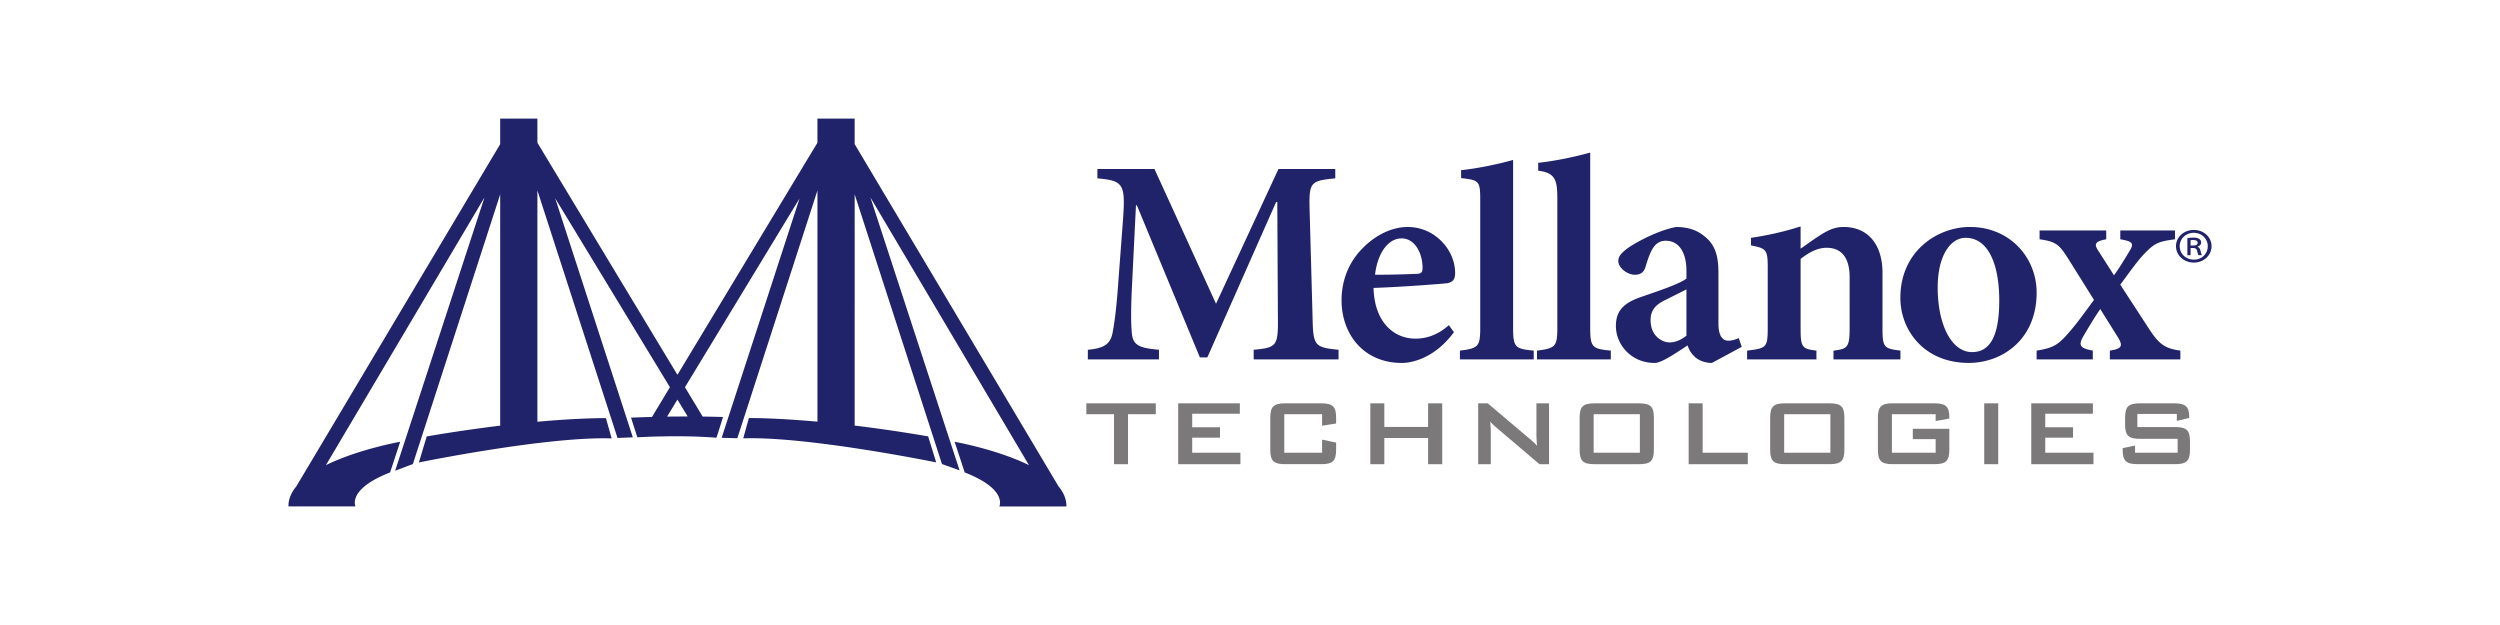 <svg xmlns="http://www.w3.org/2000/svg" height="300" width="1200" viewBox="-13.81 -4.642 119.689 27.849">
    <path
        d="M19.113 14.261c-.3 0-.632.001-.986.006l.495-.815zm18.131 4.305c.006-.352-.137-.672-.377-.961l-9.76-16.384V0h-1.782v1.154L18.622 12.266 11.918 1.154V0H10.137v1.222L.377 17.606c-.239.289-.382.608-.377.961h3.209s-.415-.82 1.657-1.627c.002-.002.482-1.468.482-1.468s-2.002.355-3.555 1.119l7.593-12.82-4.278 13.087.849-.321L10.137 3.627v11.073a72.323 72.323 0 00-3.518.516l-.375 1.246s6.134-1.256 9.229-1.151l-.273-.971s-1.161-.018-3.282.172V3.44L15.754 15.29l.733-.032-3.716-11.442 5.492 9.044-.858 1.422c-.325.009-.662.02-1.005.035l.304.941s1.999-.125 3.783.02c.012.002.317-.992.317-.992s-.37-.013-.973-.021l-.848-1.405 5.486-9.038-3.729 11.459.751.021 3.835-11.863v11.07c-2.121-.19-3.283-.172-3.283-.172l-.27.971c3.094-.105 9.238 1.151 9.238 1.151l-.385-1.246c-1.31-.224-2.484-.392-3.518-.516V3.627l4.179 12.91.844.304-4.27-13.069 7.591 12.818c-1.554-.762-3.558-1.118-3.558-1.118s.481 1.466.483 1.468c2.072.807 1.657 1.627 1.657 1.627h3.209m8.968-7.038v-.463c1.116-.098 1.173-.196 1.159-1.557l-.029-5.513h-.057l-3.291 7.435h-.358L40.618 4.15h-.043l-.186 3.773c-.058 1.165-.058 1.81-.015 2.301.043.631.343.757 1.302.842v.463h-3.405v-.463c.815-.07 1.087-.295 1.187-.828.086-.449.186-1.136.286-2.609l.214-2.833c.114-1.669.014-1.824-1.23-1.936v-.449h2.733l2.947 6.452 2.99-6.452h2.719v.449c-1.188.112-1.259.196-1.23 1.459l.143 5.19c.029 1.361.086 1.445 1.244 1.557v.463H46.212m7.068-5.793c-.587 0-1.13.631-1.259 1.739.658 0 1.288-.014 1.96-.042.229 0 .315-.057.315-.281 0-.716-.372-1.417-1.002-1.417zm2.518 4.489c-.873 1.192-1.946 1.473-2.49 1.473-1.846 0-2.89-1.389-2.89-3.002 0-1.038.415-1.908 1.016-2.497.616-.631 1.402-1.01 2.146-1.01h.014c1.274 0 2.261 1.08 2.261 2.202 0 .28-.086.435-.386.491-.243.028-2.003.169-3.52.225.043 1.655.987 2.427 2.003 2.427.558 0 1.102-.196 1.603-.646l.243.337m.286 1.304v-.421c.873-.112.973-.182.973-1.094V3.858c0-.884-.072-.912-.916-1.01v-.379c.801-.084 1.803-.295 2.49-.491v8.035c0 .94.1 1.01.987 1.094v.421h-3.534m3.691 0v-.421c.873-.112.973-.182.973-1.094V3.858c0-.884-.072-1.265-.916-1.363v-.379c.801-.084 1.803-.294 2.49-.491v8.388c0 .94.1 1.01.987 1.094v.421h-3.534m7.154-3.352c-.272.14-.672.336-.973.49-.486.225-.744.491-.744.982 0 .758.544 1.066.916 1.066.272 0 .558-.126.801-.323zm1.216 3.521c-.343 0-.63-.127-.801-.28-.2-.182-.301-.365-.358-.561-.558.365-1.245.842-1.574.842-1.145 0-1.86-.897-1.86-1.767 0-.716.358-1.08 1.116-1.361.844-.295 1.931-.646 2.261-.912v-.365c0-.925-.386-1.445-.987-1.445-.229 0-.4.085-.544.253-.157.196-.286.519-.414.954-.086.323-.272.421-.529.421-.329 0-.787-.309-.787-.659 0-.238.171-.407.472-.631.501-.337 1.474-.842 2.289-.996.529 0 .959.126 1.317.407.587.435.715 1.024.715 1.796v2.412c0 .646.229.828.472.828.171 0 .358-.056.501-.126l.143.421-1.431.771m5.823-.169v-.421c.687-.085.773-.154.773-1.136V7.601c0-.996-.429-1.417-1.102-1.417-.444 0-.844.224-1.245.533v3.352c0 .898.086.954.758 1.038v.421h-3.319v-.421c.915-.112.987-.14.987-1.08V7.124c0-.856-.071-.912-.801-1.052v-.364c.758-.112 1.603-.295 2.375-.547V6.226c.286-.196.587-.421.916-.631.415-.267.73-.407 1.145-.407 1.144 0 1.86.813 1.86 2.202v2.679c0 .898.086.94.858 1.038v.421h-3.205m6.32-5.821c-.687 0-1.331.799-1.331 2.385 0 1.739.644 3.086 1.645 3.086.672 0 1.302-.449 1.302-2.469 0-1.823-.572-3.001-1.602-3.001zm.215-.519c1.903 0 3.191 1.459 3.191 3.142 0 2.258-1.66 3.366-3.248 3.366-2.146 0-3.276-1.571-3.276-3.114 0-2.272 1.817-3.394 3.319-3.394h.014m6.695 6.34v-.421c.558-.085.644-.21.401-.617l-.859-1.375c-.286.421-.572.898-.801 1.29-.258.435-.186.589.444.701v.421h-2.69v-.421c.815-.127 1.045-.281 1.574-.898.372-.421.744-.954 1.173-1.529L85.196 6.689c-.429-.673-.587-.8-1.36-.912v-.421h3.191v.421c-.529.098-.601.224-.372.561l.744 1.164c.3-.421.544-.828.744-1.164.229-.365.143-.463-.443-.561v-.421h2.618v.421c-.816.112-.973.182-1.488.715-.315.336-.644.799-1.13 1.459l1.388 2.132c.486.743.773.926 1.488 1.024v.421h-3.377m3.866-5.451h.11c.121 0 .23-.03.23-.127 0-.081-.055-.137-.214-.137a.65.65 0 00-.126.01zm0 .462h-.153v-.817a1.581 1.581 0 01.291-.025c.148 0 .22.025.28.066.05.03.088.096.088.173 0 .101-.082.162-.176.193v.01c.082.026.121.092.148.198.028.122.044.173.066.203h-.159c-.027-.03-.05-.101-.071-.213-.022-.091-.082-.132-.208-.132h-.104zm.148-1.071c-.379 0-.669.289-.669.639 0 .36.291.644.68.644.379.005.664-.284.664-.639 0-.355-.285-.644-.67-.644zm.011-.137c.472 0 .845.34.845.776 0 .442-.373.786-.851.786-.472 0-.851-.345-.851-.786 0-.436.379-.776.851-.776h.005"
        fill="#21236a"></path>
    <path
        d="M40.195 16.544h-.671v-2.393h-1.324v-.519h3.325v.519h-1.33v2.393m2.403-2.913h2.95v.497h-2.28v.649h1.33v.497h-1.33v.723h2.308v.547h-2.978v-2.913m5.079.519v1.846h1.81v-.627l.671.141v.345c0 .547-.173.688-.715.688h-1.721c-.542 0-.715-.141-.715-.688v-1.535c0-.548.173-.689.715-.689h1.721c.542 0 .715.141.715.689v.276l-.671.107v-.553h-1.81m4.119-.519h.67v1.129h2.096v-1.129h.676v2.913h-.676v-1.253h-2.096v1.253h-.67v-2.913m5.163 0h.458l2.029 1.716c.117.096.229.197.33.316-.017-.243-.028-.412-.028-.502v-1.53h.604v2.913h-.459l-2.118-1.8c-.084-.073-.162-.147-.24-.237.022.226.028.378.028.463v1.575h-.604v-2.913M64.7 15.997v-1.846h-2.213v1.846zm-2.169-2.365h2.124c.542 0 .715.141.715.689v1.535c0 .547-.173.688-.715.688h-2.124c-.542 0-.715-.141-.715-.688v-1.535c0-.548.173-.689.715-.689m4.504 0h.67v2.365h2.163v.547h-2.833v-2.913m6.786 2.365v-1.846h-2.213v1.846zm-2.168-2.365h2.123c.542 0 .715.141.715.689v1.535c0 .547-.173.688-.715.688h-2.123c-.542 0-.715-.141-.715-.688v-1.535c0-.548.173-.689.715-.689m5.113.519v1.846h2.095v-.65h-1.095v-.496h1.749v1.005c0 .547-.173.688-.715.688h-1.989c-.542 0-.715-.141-.715-.688v-1.535c0-.548.173-.689.715-.689h1.989c.525 0 .715.136.715.661v.068l-.654.118v-.327h-2.095m4.42 2.393h.67v-2.913h-.67zm2.252-2.913h2.95v.497h-2.28v.649h1.33v.497h-1.33v.723h2.308v.547h-2.978v-2.913m5.079.508v.627h1.799c.542 0 .721.141.721.688v.401c0 .547-.178.688-.721.688H88.535c-.542 0-.721-.141-.721-.688v-.079l.593-.124v.344h2.039v-.666h-1.8c-.542 0-.716-.141-.716-.689v-.321c0-.548.174-.689.716-.689h1.637c.514 0 .716.136.716.638v.062l-.593.141v-.333h-1.889"
        fill="#7b7979"></path>
</svg>
